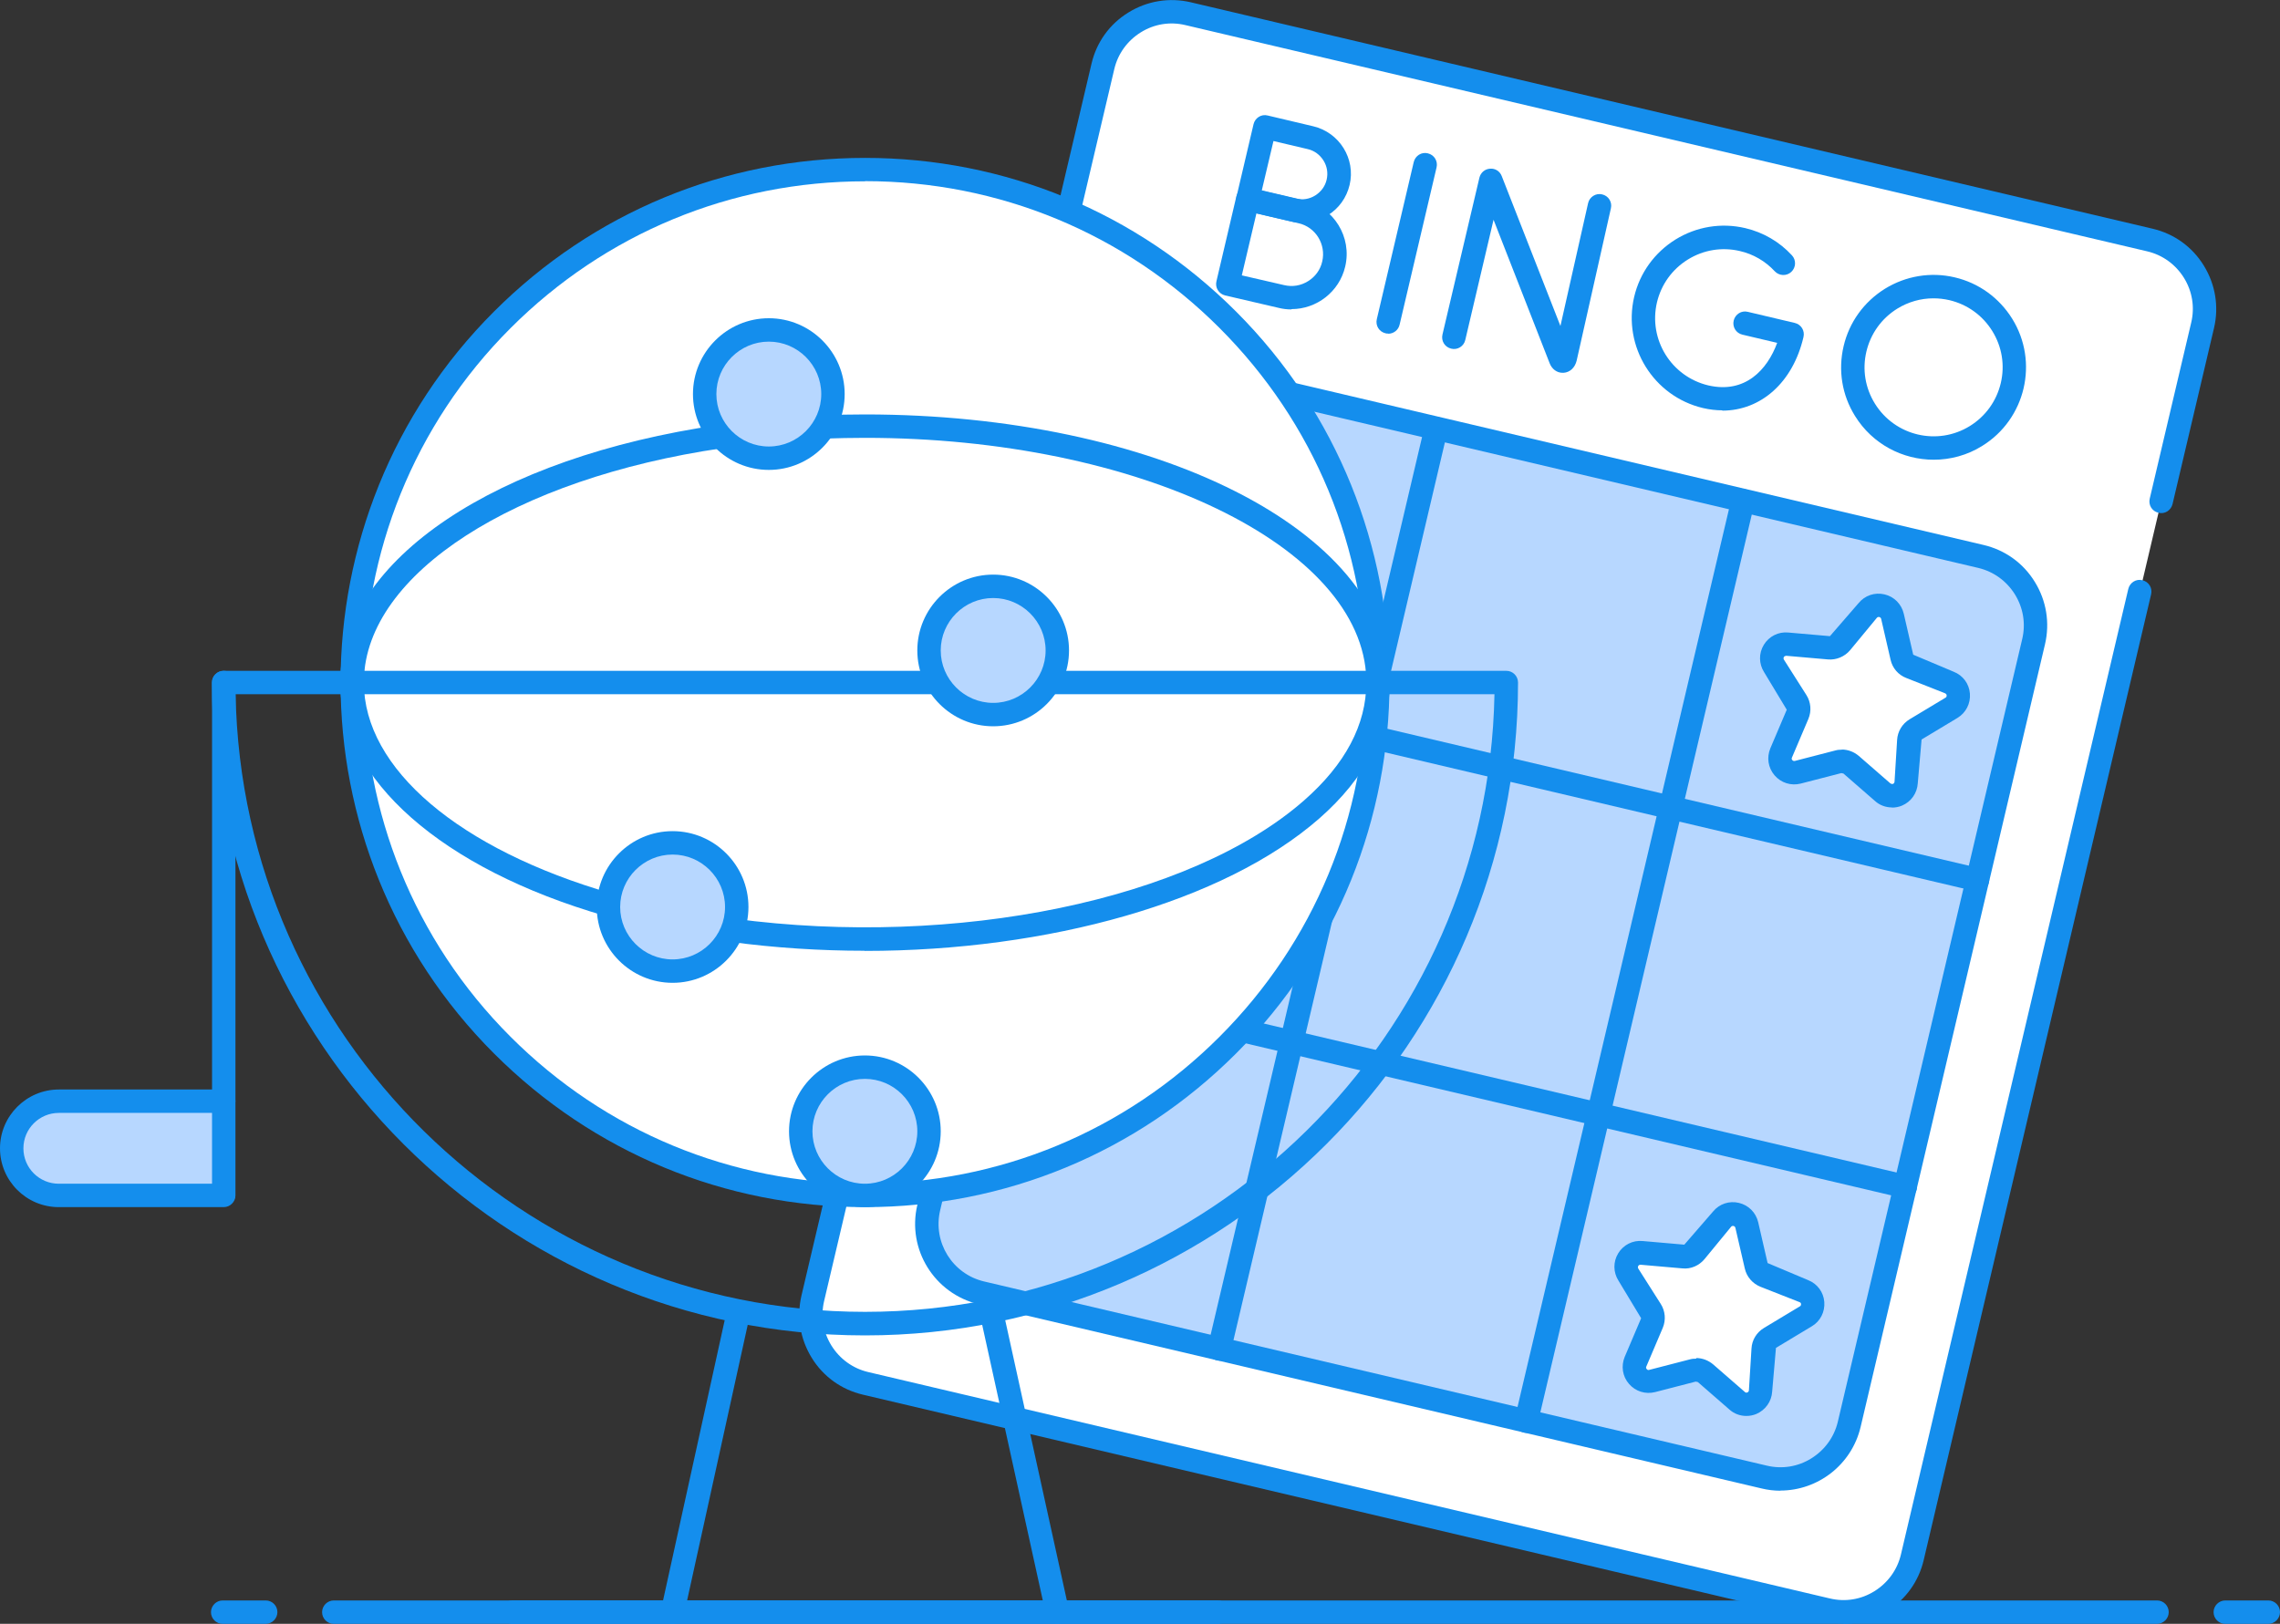 <?xml version="1.0" encoding="UTF-8"?>
<svg id="Layer_2" data-name="Layer 2" xmlns="http://www.w3.org/2000/svg" viewBox="0 0 150 106.85">
  <rect x="0" y="0" width="150" height="106.85" fill="#333333" stroke="none"/>
  <defs>
    <style>
      .cls-1 {
        fill: #b7d7ff;
      }

      .cls-1, .cls-2, .cls-3 {
        stroke-width: 0px;
      }

      .cls-2 {
        fill: #fff;
      }

      .cls-3 {
        fill: #148eed;
      }
    </style>
  </defs>
  <g id="Layer_1-2" data-name="Layer 1">
    <g>
      <g>
        <path class="cls-3" d="m141.91,106.85H21.96c-.43,0-.77-.35-.77-.77s.35-.77.77-.77h119.95c.43,0,.77.35.77.77s-.35.77-.77.77Z"/>
        <path class="cls-3" d="m149.23,106.85h-2.83c-.43,0-.77-.35-.77-.77s.35-.77.77-.77h2.83c.43,0,.77.35.77.77s-.35.77-.77.77Z"/>
        <path class="cls-3" d="m17.48,106.85h-2.83c-.43,0-.77-.35-.77-.77s.35-.77.77-.77h2.83c.43,0,.77.35.77.77s-.35.77-.77.77Z"/>
      </g>
      <g>
        <rect class="cls-2" x="62.03" y="7.12" width="74.33" height="92.59" rx="3.38" ry="3.38" transform="translate(14.88 -21.31) rotate(13.25)"/>
        <rect class="cls-1" x="66.33" y="29.74" width="62.22" height="62.22" rx="3.38" ry="3.38" transform="translate(16.54 -20.71) rotate(13.25)"/>
        <g>
          <g>
            <path class="cls-2" d="m120.93,50.13l-2.67.69c-.75.19-1.39-.55-1.09-1.27l1.08-2.54c.12-.28.09-.61-.07-.86l-1.48-2.33c-.41-.65.1-1.5.87-1.43l2.75.24c.31.03.6-.1.8-.34l1.75-2.13c.49-.6,1.45-.37,1.63.38l.62,2.69c.07.3.28.54.57.66l2.56,1.01c.72.28.8,1.27.14,1.66l-2.36,1.42c-.26.16-.43.44-.45.74l-.17,2.75c-.05.77-.96,1.15-1.54.65l-2.08-1.81c-.23-.2-.55-.28-.84-.2Z"/>
            <path class="cls-3" d="m124.47,53.13c-.4,0-.8-.14-1.11-.42l-2.08-1.81-.14-.03-2.67.69c-.63.16-1.29-.04-1.72-.54-.43-.5-.53-1.18-.28-1.78l1.08-2.54-1.49-2.47c-.35-.55-.36-1.24-.02-1.8.34-.56.96-.87,1.6-.81l2.75.24,1.89-2.18c.41-.5,1.06-.72,1.7-.57.64.15,1.12.64,1.27,1.28l.62,2.69,2.66,1.12c.61.24,1.02.79,1.07,1.44s-.26,1.26-.82,1.6l-2.36,1.42-.25,2.88c-.04.65-.44,1.22-1.04,1.47-.21.09-.44.13-.66.13Zm-3.3-3.81c.41,0,.8.15,1.12.42l2.08,1.81s.11.06.17.03c.06-.03.09-.07.1-.14l.17-2.75c.03-.56.34-1.07.82-1.36l2.36-1.42c.06-.03.08-.08.08-.15,0-.06-.04-.11-.1-.14l-2.56-1.01c-.52-.2-.91-.65-1.03-1.2l-.62-2.69c-.02-.06-.05-.1-.12-.12-.06-.01-.12,0-.16.05l-1.76,2.13c-.36.43-.92.66-1.46.61l-2.75-.24s-.12.02-.15.08c-.03.06-.03.11,0,.17l1.48,2.33c.3.47.35,1.06.13,1.58l-1.08,2.54c-.03.06-.02.12.03.17.04.05.1.06.16.05l2.67-.69c.14-.04.28-.05.43-.05Zm-.23.8h.02-.02Z"/>
          </g>
          <g>
            <path class="cls-2" d="m111.36,90.16l-2.67.69c-.75.19-1.39-.55-1.09-1.27l1.08-2.54c.12-.28.09-.61-.07-.86l-1.48-2.33c-.41-.65.1-1.5.87-1.43l2.75.24c.31.03.6-.1.8-.34l1.75-2.13c.49-.6,1.45-.37,1.63.38l.62,2.69c.07.3.28.54.57.66l2.56,1.01c.72.28.8,1.27.14,1.66l-2.36,1.42c-.26.16-.43.44-.45.74l-.17,2.75c-.05.77-.96,1.15-1.54.65l-2.08-1.81c-.23-.2-.55-.28-.84-.2Z"/>
            <path class="cls-3" d="m114.89,93.17c-.4,0-.8-.14-1.11-.42l-2.08-1.81h0s-.14-.03-.14-.03h0l-2.67.69c-.63.16-1.29-.04-1.72-.54-.43-.49-.53-1.18-.28-1.78l1.08-2.54-1.49-2.47c-.35-.55-.36-1.24-.02-1.8.34-.56.96-.87,1.6-.81l2.75.24,1.89-2.18c.42-.51,1.07-.72,1.7-.57.64.15,1.12.64,1.27,1.27l.62,2.69,2.66,1.12c.61.24,1.02.79,1.07,1.44.05.65-.26,1.27-.82,1.6l-2.36,1.42-.25,2.88c-.04.65-.44,1.21-1.04,1.47-.22.09-.44.13-.66.13Zm-3.3-3.81c.41,0,.8.15,1.12.42l2.08,1.81c.05.05.11.06.17.03.06-.02.09-.07.1-.14l.17-2.75c.03-.56.34-1.06.82-1.35l2.36-1.42c.06-.03.08-.08.08-.15,0-.06-.04-.11-.1-.13l-2.57-1.01c-.52-.21-.91-.66-1.03-1.2l-.62-2.68c-.02-.06-.05-.1-.12-.12-.07-.01-.12,0-.16.05l-1.75,2.13c-.36.43-.9.67-1.46.61l-2.75-.24c-.05,0-.12.02-.15.08-.03.06-.03.11,0,.17l1.48,2.33c.3.47.35,1.06.13,1.58l-1.08,2.54c-.03.06-.02.12.03.17.04.05.09.07.16.05l2.67-.69c.14-.04.28-.05.43-.05Zm-.23.8h.02-.02Z"/>
          </g>
          <path class="cls-3" d="m102.8,24.53c-.37,0-.7-.24-.85-.63l-3.69-9.44-1.86,7.91c-.09.41-.51.68-.93.57-.42-.1-.67-.51-.57-.93l2.43-10.32c.08-.33.36-.57.7-.59.34-.03.65.17.77.49l3.86,9.86,1.82-8.08c.09-.41.51-.68.92-.58.42.09.68.51.58.92l-2.25,10.01c-.11.47-.44.78-.86.81-.02,0-.04,0-.06,0Zm.58-1.19h0s0,0,0,0Z"/>
          <path class="cls-3" d="m91.33,21.95c-.06,0-.12,0-.18-.02-.42-.1-.67-.51-.57-.93l2.43-10.34c.1-.41.51-.68.93-.57.42.1.67.51.57.93l-2.43,10.34c-.08.36-.4.6-.75.6Z"/>
          <g>
            <path class="cls-3" d="m85.66,14.66c-.25,0-.5-.03-.74-.09-.65-.15-3-.7-3-.7-.2-.05-.37-.17-.48-.34-.11-.17-.14-.39-.09-.59l1.12-4.77c.1-.41.51-.68.93-.57l3,.71c1.72.41,2.8,2.14,2.39,3.86-.2.84-.71,1.55-1.44,2-.51.32-1.09.48-1.69.48Zm-2.64-2.11c.75.17,1.84.43,2.25.52.43.1.88.03,1.26-.21.38-.24.65-.6.75-1.04.1-.43.03-.88-.21-1.26-.24-.38-.6-.65-1.04-.75l-2.25-.53-.77,3.26Z"/>
            <path class="cls-3" d="m84.96,20.36c-.28,0-.55-.03-.83-.1-.76-.18-3.53-.82-3.53-.82-.2-.05-.37-.17-.48-.35-.11-.17-.14-.38-.09-.59l1.31-5.58c.1-.41.51-.68.93-.57l3.53.83c1.95.46,3.16,2.42,2.7,4.36h0c-.39,1.67-1.89,2.8-3.53,2.8Zm-3.26-2.24c.88.2,2.27.52,2.78.64.55.13,1.1.04,1.58-.26.47-.29.81-.75.93-1.3.26-1.12-.43-2.25-1.55-2.51l-2.78-.65-.96,4.07Zm6.04-.73h.02-.02Z"/>
          </g>
          <path class="cls-3" d="m113.31,27c-.41,0-.84-.05-1.27-.15-3.26-.77-5.29-4.05-4.53-7.31.37-1.58,1.34-2.92,2.72-3.78,1.38-.85,3.01-1.12,4.59-.75,1.19.28,2.25.9,3.07,1.79.29.31.27.8-.04,1.09-.31.29-.8.27-1.09-.04-.61-.66-1.41-1.13-2.29-1.33-1.18-.28-2.4-.08-3.43.56s-1.75,1.64-2.03,2.82c-.57,2.44.94,4.88,3.38,5.46,2.42.56,3.88-1.03,4.53-2.8l-2.29-.54c-.42-.1-.67-.51-.57-.93.1-.41.51-.68.93-.57l3.09.73c.42.1.67.51.57.93-.7,3-2.81,4.84-5.34,4.84Z"/>
          <path class="cls-3" d="m127.22,30.25c-2.04,0-4.03-1.02-5.18-2.88-.86-1.38-1.12-3.01-.75-4.59.37-1.58,1.34-2.92,2.72-3.78h0c1.38-.85,3.02-1.12,4.59-.75,1.58.37,2.92,1.34,3.78,2.72,1.77,2.85.88,6.61-1.97,8.37-.99.62-2.1.91-3.19.91Zm-.02-10.62c-.83,0-1.65.23-2.38.68h0c-1.03.64-1.75,1.64-2.03,2.82-.28,1.18-.08,2.4.56,3.43,1.32,2.13,4.12,2.79,6.25,1.47,1.03-.64,1.75-1.64,2.03-2.82.28-1.18.08-2.4-.56-3.43-.64-1.03-1.64-1.75-2.82-2.03-.35-.08-.7-.12-1.05-.12Zm-2.79.03h.02-.02Z"/>
          <path class="cls-3" d="m80.22,89.53c-.06,0-.12,0-.18-.02-.42-.1-.67-.51-.57-.93l14.26-60.56c.1-.41.51-.68.93-.57.42.1.67.51.57.93l-14.26,60.56c-.08.36-.4.6-.75.6Z"/>
          <path class="cls-3" d="m125.35,78.85c-.06,0-.12,0-.18-.02l-60.56-14.26c-.42-.1-.67-.51-.57-.93.1-.41.51-.68.93-.57l60.56,14.26c.42.1.67.51.57.93-.08.36-.4.6-.75.6Z"/>
          <path class="cls-3" d="m100.41,94.28c-.06,0-.12,0-.18-.02-.42-.1-.67-.51-.57-.93l14.26-60.56c.1-.41.51-.68.93-.57.42.1.67.51.57.93l-14.26,60.56c-.08.36-.4.6-.75.6Z"/>
          <path class="cls-3" d="m130.1,58.66c-.06,0-.12,0-.18-.02l-60.56-14.26c-.42-.1-.67-.51-.57-.93.1-.41.51-.68.93-.57l60.56,14.26c.42.1.67.51.57.93-.08.36-.4.6-.75.6Z"/>
          <path class="cls-3" d="m121.3,106.82c-.42,0-.84-.05-1.25-.15l-63.28-14.9c-1.41-.33-2.61-1.19-3.37-2.43s-1-2.69-.67-4.1L71.81,4.19c.33-1.41,1.19-2.61,2.43-3.37,1.23-.76,2.69-1,4.1-.67l63.28,14.9c1.41.33,2.61,1.19,3.37,2.43s1,2.69.67,4.1l-2.73,11.59c-.1.41-.51.68-.93.57-.42-.1-.67-.51-.57-.93l2.73-11.59c.24-1.01.07-2.05-.48-2.94-.55-.88-1.4-1.5-2.41-1.74L77.98,1.65c-1.01-.24-2.05-.07-2.93.48-.88.55-1.5,1.4-1.74,2.41l-19.09,81.06c-.24,1.01-.07,2.05.48,2.94.55.88,1.4,1.5,2.41,1.74l63.28,14.9c1.01.24,2.05.07,2.93-.48.88-.55,1.5-1.4,1.74-2.41l14.96-63.54c.1-.41.51-.68.93-.57.42.1.67.51.57.93l-14.96,63.54c-.33,1.41-1.19,2.61-2.43,3.37-.87.54-1.85.82-2.85.82Z"/>
          <path class="cls-3" d="m117.13,98.09c-.41,0-.83-.05-1.24-.15l-51.5-12.12c-2.91-.69-4.73-3.61-4.04-6.53l5.36-22.78c.1-.41.51-.68.93-.57.42.1.67.51.57.93l-5.36,22.78c-.49,2.09.81,4.18,2.89,4.67l51.5,12.12c1.01.24,2.05.07,2.93-.48.88-.55,1.5-1.4,1.74-2.41l12.13-51.5c.24-1.01.07-2.05-.48-2.94-.55-.88-1.4-1.5-2.41-1.74l-51.5-12.12c-1.01-.24-2.05-.07-2.94.48-.88.55-1.5,1.4-1.74,2.41l-5.36,22.78c-.1.41-.51.68-.93.57-.42-.1-.67-.51-.57-.93l5.36-22.78c.33-1.41,1.19-2.61,2.43-3.37,1.23-.76,2.69-1,4.1-.67l51.5,12.12c1.41.33,2.61,1.19,3.37,2.43.76,1.23,1,2.69.67,4.1l-12.13,51.5c-.59,2.5-2.82,4.19-5.28,4.19Z"/>
        </g>
      </g>
      <g>
        <g>
          <circle class="cls-2" cx="56.91" cy="44.91" r="33.75"/>
          <path class="cls-3" d="m56.91,79.43c-9.22,0-17.89-3.59-24.41-10.11-13.46-13.46-13.46-35.36,0-48.82,6.52-6.52,15.19-10.11,24.41-10.11s17.89,3.59,24.41,10.11c13.46,13.46,13.46,35.36,0,48.82h0s0,0,0,0c-6.52,6.52-15.19,10.11-24.41,10.11Zm0-67.5c-8.81,0-17.09,3.43-23.32,9.66-12.86,12.86-12.86,33.78,0,46.63,6.23,6.23,14.51,9.66,23.32,9.66s17.09-3.43,23.32-9.66h0c6.23-6.23,9.66-14.51,9.66-23.32s-3.43-17.09-9.66-23.32c-6.23-6.23-14.51-9.66-23.32-9.66Z"/>
        </g>
        <path class="cls-3" d="m40.03,60.3c-.07,0-.14,0-.21-.03-10.76-3.11-17.44-9-17.44-15.36v-.23c.2-7.86,10.21-14.58,24.92-16.72.41-.05.81.23.88.65.06.42-.23.81-.65.88-13.72,2-23.42,8.27-23.59,15.23v.2c0,5.65,6.25,10.97,16.32,13.88.41.12.65.55.53.96-.1.34-.41.56-.74.56Z"/>
        <path class="cls-3" d="m56.88,62.56c-2.93,0-5.88-.19-8.8-.58-.42-.06-.72-.44-.66-.87.06-.42.45-.74.87-.66,14.61,1.95,30.02-1.23,37.49-7.77,2.73-2.39,4.11-5,4.11-7.77v-.2c-.22-8.77-15.02-15.9-32.98-15.9-.9,0-1.79.02-2.68.05-.43.02-.78-.32-.8-.74-.02-.43.32-.78.74-.8.9-.03,1.82-.05,2.74-.05,19.11,0,34.27,7.65,34.52,17.41v.24c0,3.19-1.6,6.28-4.64,8.94-6.26,5.48-17.81,8.71-29.9,8.71Z"/>
        <g>
          <path class="cls-1" d="m14.72,78.66H3.87c-1.71,0-3.1-1.39-3.1-3.1h0c0-1.71,1.39-3.1,3.1-3.1h10.85"/>
          <path class="cls-3" d="m14.72,79.43H3.87c-2.14,0-3.87-1.74-3.87-3.87s1.74-3.87,3.87-3.87h10.85c.43,0,.77.35.77.77s-.35.77-.77.77H3.87c-1.28,0-2.33,1.04-2.33,2.33s1.04,2.33,2.33,2.33h10.85c.43,0,.77.35.77.77s-.35.77-.77.77Z"/>
        </g>
        <path class="cls-3" d="m14.72,79.35c-.43,0-.77-.35-.77-.77v-33.67c0-.43.35-.77.77-.77s.77.35.77.77v33.67c0,.43-.35.77-.77.77Z"/>
        <path class="cls-3" d="m56.9,87.87c-23.69,0-42.96-19.27-42.96-42.96,0-.43.35-.77.77-.77h46.98c.43,0,.77.35.77.77s-.35.77-.77.77H15.5c.41,22.48,18.83,40.64,41.41,40.64s40.99-18.16,41.41-40.64h-29.33c-.43,0-.77-.35-.77-.77s.35-.77.77-.77h30.11c.43,0,.77.35.77.77,0,23.69-19.27,42.96-42.96,42.96Z"/>
        <path class="cls-3" d="m44.25,106.85c-.05,0-.11,0-.17-.02-.42-.09-.68-.5-.59-.92l4.22-19.19c.09-.42.5-.68.92-.59.42.09.68.5.59.92l-4.22,19.19c-.08.36-.4.61-.75.61Z"/>
        <path class="cls-3" d="m69.56,106.85c-.36,0-.67-.25-.75-.61l-4.22-19.19c-.09-.42.17-.83.59-.92.42-.09.83.17.92.59l4.22,19.19c.09.42-.17.83-.59.92-.06.01-.11.02-.17.02Z"/>
        <path class="cls-3" d="m80.11,106.85h-46.4c-.43,0-.77-.35-.77-.77s.35-.77.77-.77h46.4c.43,0,.77.35.77.77s-.35.77-.77.77Z"/>
        <g>
          <path class="cls-1" d="m50.58,30.14c-2.33,0-4.22-1.89-4.22-4.22s1.89-4.22,4.22-4.22,4.22,1.89,4.22,4.22c0,2.33-1.89,4.22-4.22,4.22Z"/>
          <path class="cls-3" d="m50.58,30.92c-2.75,0-4.99-2.24-4.99-4.99s2.24-4.99,4.99-4.99,4.99,2.24,4.99,4.99-2.24,4.99-4.99,4.99Zm0-8.44c-1.9,0-3.45,1.55-3.45,3.45s1.55,3.45,3.45,3.45,3.45-1.55,3.45-3.45-1.55-3.45-3.45-3.45Z"/>
        </g>
        <g>
          <path class="cls-1" d="m65.34,47.02c-2.33,0-4.22-1.89-4.22-4.22s1.89-4.22,4.22-4.22,4.22,1.89,4.22,4.22-1.89,4.22-4.22,4.22Z"/>
          <path class="cls-3" d="m65.34,47.79c-2.75,0-4.99-2.24-4.99-4.99s2.24-4.99,4.99-4.99,4.99,2.24,4.99,4.99-2.24,4.99-4.99,4.99Zm0-8.44c-1.9,0-3.45,1.55-3.45,3.45s1.55,3.45,3.45,3.45,3.45-1.55,3.45-3.45-1.55-3.45-3.45-3.45Z"/>
        </g>
        <g>
          <path class="cls-1" d="m44.25,63.89c-2.33,0-4.22-1.89-4.22-4.22s1.89-4.22,4.22-4.22,4.22,1.89,4.22,4.22-1.89,4.22-4.22,4.22Z"/>
          <path class="cls-3" d="m44.25,64.67c-2.75,0-4.99-2.24-4.99-4.99s2.24-4.99,4.99-4.99,4.99,2.24,4.99,4.99-2.24,4.99-4.99,4.99Zm0-8.44c-1.9,0-3.45,1.55-3.45,3.45s1.55,3.45,3.45,3.45,3.45-1.55,3.45-3.45-1.55-3.45-3.45-3.45Z"/>
        </g>
        <g>
          <path class="cls-1" d="m56.9,78.66c-2.33,0-4.22-1.89-4.22-4.22s1.89-4.22,4.22-4.22,4.22,1.89,4.22,4.22-1.89,4.22-4.22,4.22Z"/>
          <path class="cls-3" d="m56.9,79.43c-2.75,0-4.99-2.24-4.99-4.99s2.24-4.99,4.99-4.99,4.99,2.24,4.99,4.99-2.24,4.99-4.99,4.99Zm0-8.44c-1.9,0-3.45,1.55-3.45,3.45s1.55,3.45,3.45,3.45,3.45-1.55,3.45-3.45-1.55-3.45-3.45-3.45Z"/>
        </g>
      </g>
    </g>
  </g>
</svg>